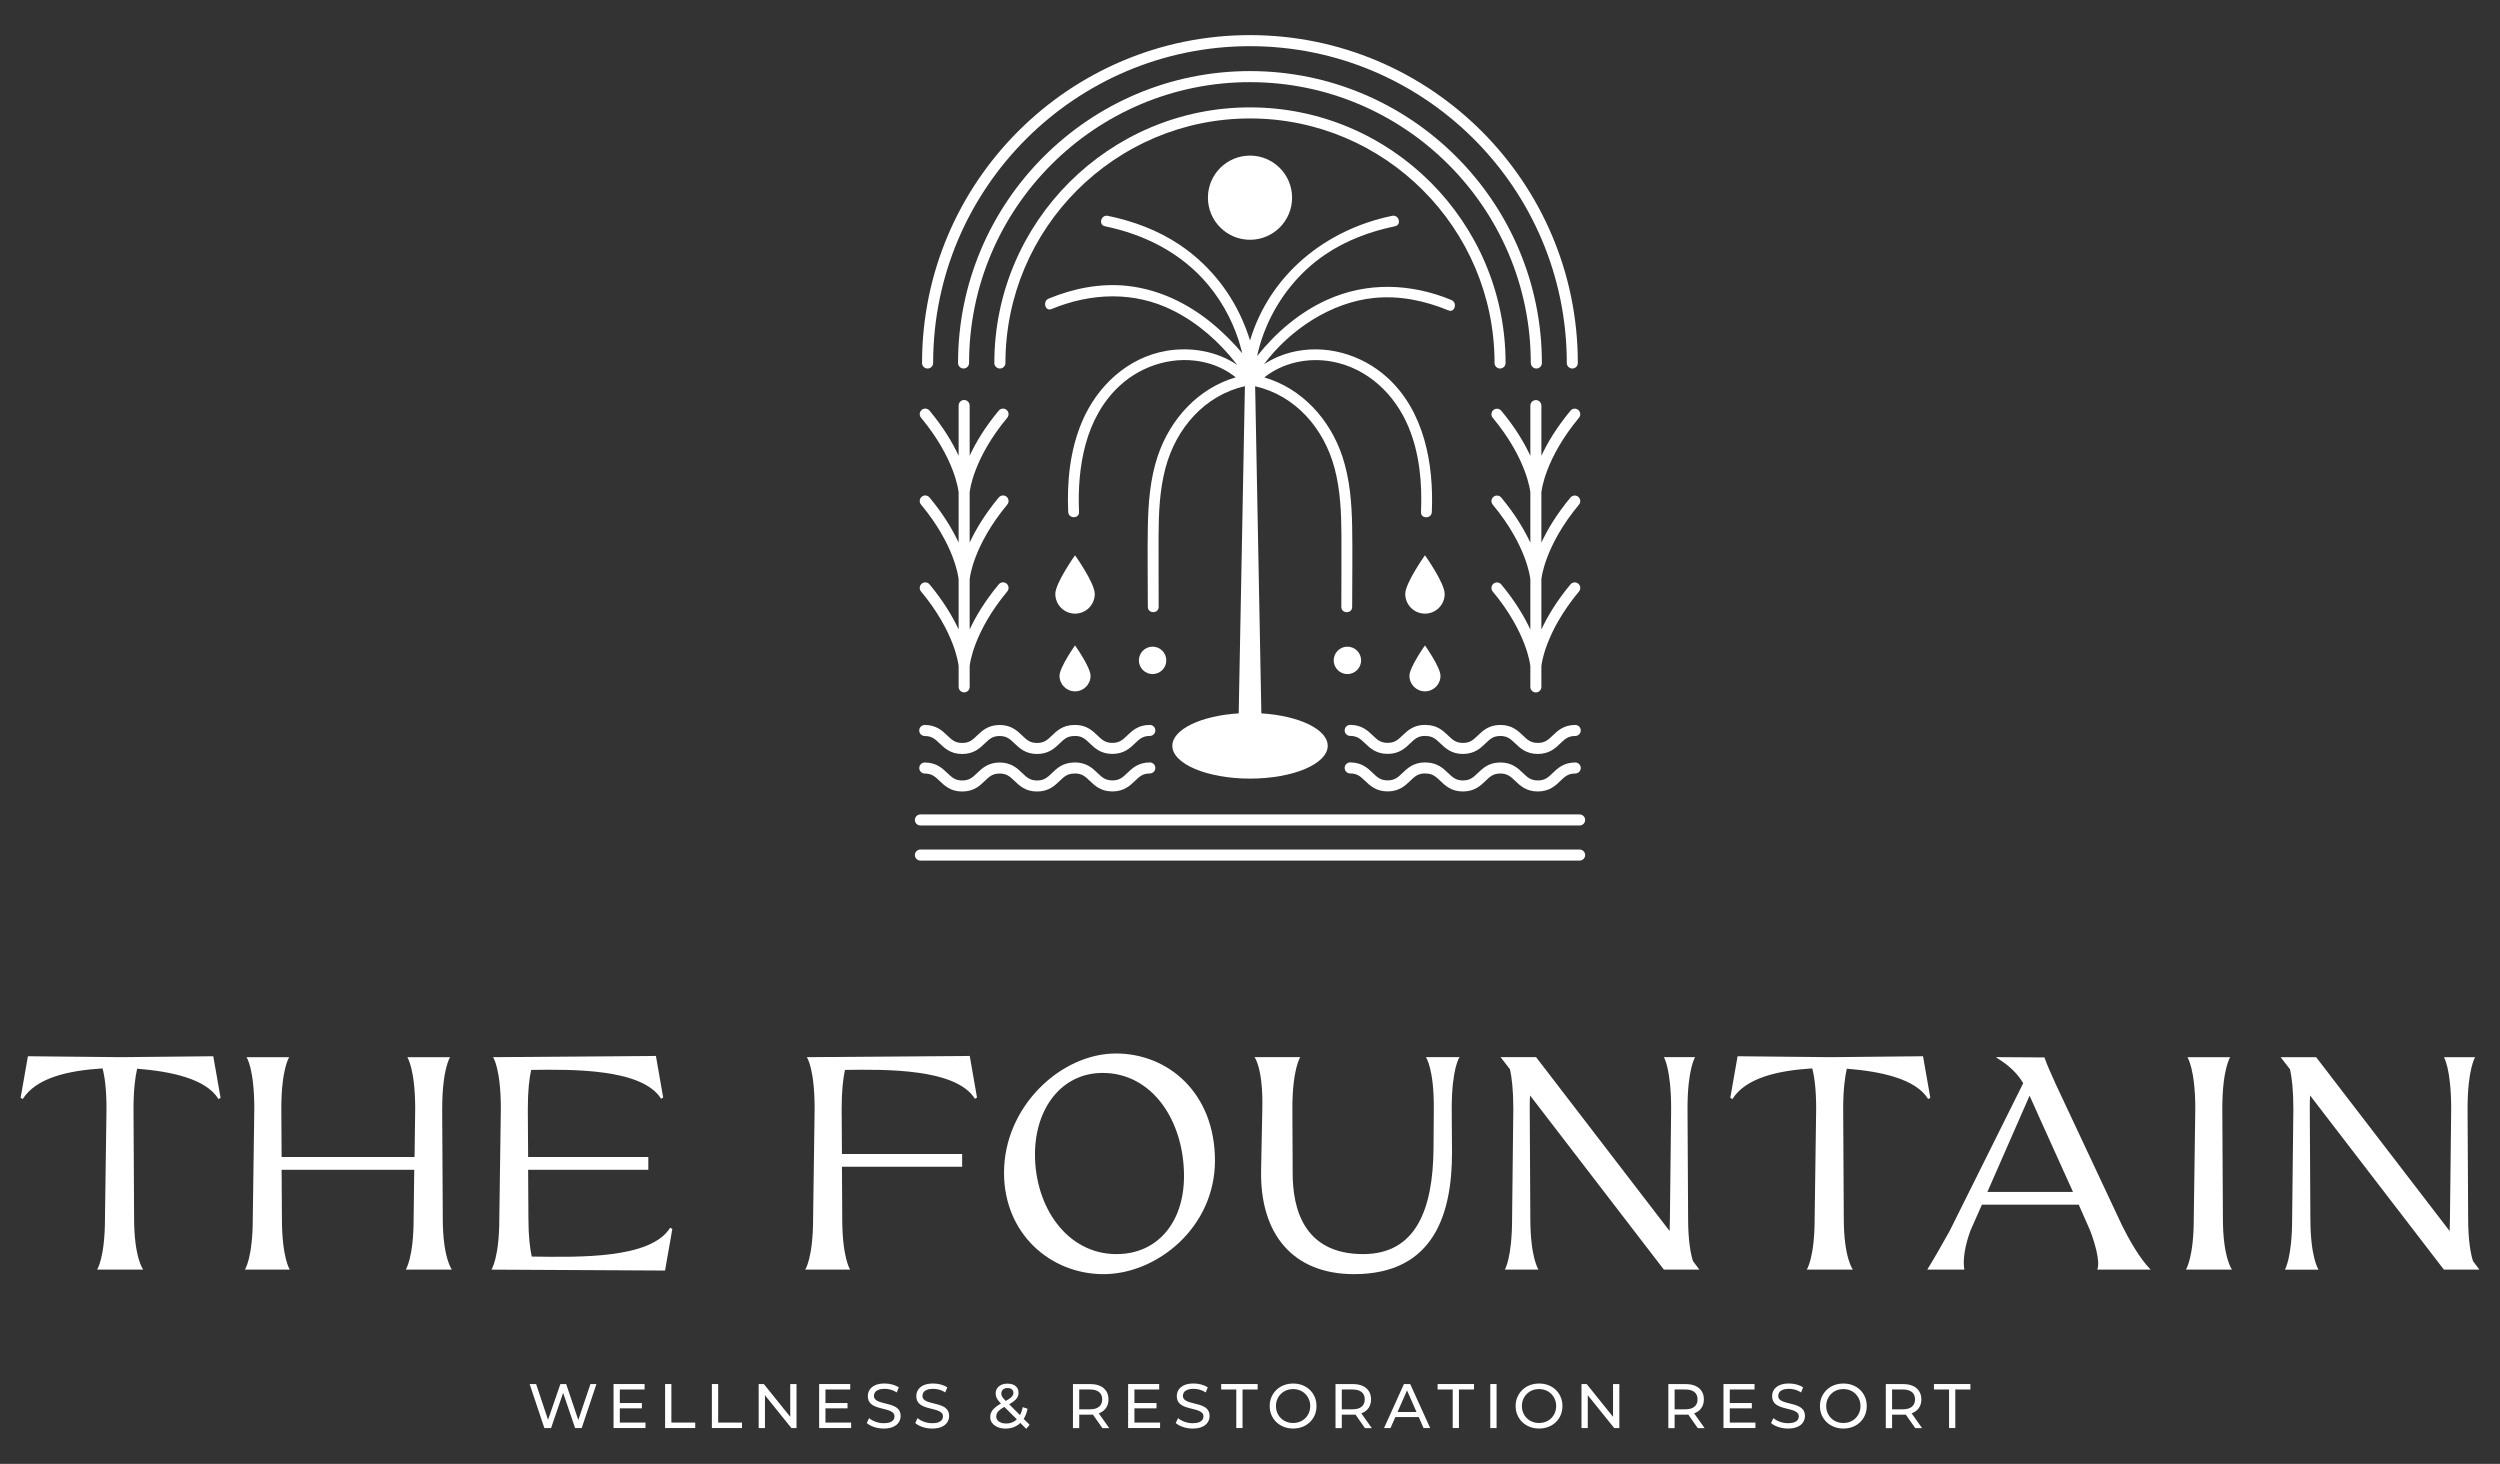 <svg xmlns="http://www.w3.org/2000/svg" id="Layer_1" data-name="Layer 1" viewBox="0 0 756.88 443.18"><rect x="0" y="0" width="756.88" height="443.18" fill="#333333" stroke="none"/><defs><style>      .cls-1 {        fill: #fff;        stroke-width: 0px;      }    </style></defs><path class="cls-1" d="m36.57,320.06l-28.12-.28-2.21,12.59.64.37c4.04-6.43,13.78-8.64,24.17-9.28.64,2.39,1.19,6.25,1.19,12.22l-.46,33.17c0,12.04-2.39,15.53-2.39,15.53h13.97s-2.76-3.49-2.76-15.53l-.18-33.17c0-5.88.55-9.74,1.1-12.13,10.29.83,20.86,3.03,24.62,9.19l.64-.37-2.21-12.59-28.02.28Z"></path><path class="cls-1" d="m133.88,335.68c0-12.13,2.39-15.62,2.39-15.62h-12.96s2.39,3.49,2.39,15.62l-.19,14.61h-40.25l-.09-14.61c0-12.13,2.39-15.62,2.39-15.62h-12.96c.09,0,2.39,3.49,2.39,15.62l-.46,33.17c0,12.04-2.39,15.53-2.39,15.53h13.6s-2.39-3.49-2.39-15.53l-.09-14.7h40.15l-.18,14.7c0,12.04-2.39,15.53-2.39,15.53h13.97s-2.76-3.49-2.76-15.53l-.18-33.17Z"></path><path class="cls-1" d="m202.89,371.7c-5.88,9.46-27.47,8.91-41.9,8.73-.55-2.48-1.01-6.16-1.01-11.58l-.09-14.7h36.39v-3.86h-36.39l-.09-14.61c0-5.61.46-9.28,1.01-11.76,12.22-.18,33.63-.46,39.33,8.73l.64-.37-2.2-12.59-49.34.37c.09,0,2.39,3.49,2.39,15.62l-.46,33.17c0,12.04-2.39,15.53-2.39,15.53l52.56.28,2.21-12.59-.64-.37Z"></path><path class="cls-1" d="m244.24,320.06c.09,0,2.39,3.49,2.39,15.62l-.46,33.17c0,12.04-2.39,15.53-2.39,15.53h13.6s-2.39-3.49-2.39-15.53l-.09-15.62h36.39v-3.86h-36.39l-.09-13.69c0-5.61.46-9.28,1.01-11.76,12.22-.18,33.63-.46,39.33,8.73l.64-.37-2.2-12.59-49.34.37Z"></path><path class="cls-1" d="m337.78,318.95c-16.45,0-33.81,15.9-33.81,36.11,0,18.47,14.06,30.69,30.14,30.69s33.72-14.06,33.72-34.37-13.97-32.44-30.05-32.44Zm.28,60.74c-15.07,0-24.72-14.33-24.72-30.14,0-14.15,8.18-24.72,20.49-24.72,14.98,0,24.63,14.43,24.63,31.24,0,14.06-8.09,23.61-20.4,23.61Z"></path><path class="cls-1" d="m381.8,354.33c-.37,19.2,9.56,31.42,28.12,31.42,24.53,0,29.68-18.74,29.68-36.85l-.09-13.23c0-12.13,2.3-15.62,2.39-15.62h-10.2s2.48,3.49,2.39,15.62l-.09,12.13c-.18,18.38-5.33,31.88-21.32,31.88-18.19,0-21.32-14.15-21.32-24.44l-.09-19.57c0-12.13,2.39-15.62,2.39-15.62h-13.88c.09,0,2.67,3.49,2.39,15.62l-.37,18.65Z"></path><path class="cls-1" d="m512.55,381.8c-.74-2.3-1.47-6.34-1.47-12.96l-.18-33.17c0-12.13,2.3-15.62,2.3-15.62h-9.46s2.2,3.49,2.2,15.62l-.37,33.17-.09,3.86-40.43-52.65h-10.75l2.85,3.68c.55,2.48,1.01,6.25,1.01,11.95l-.37,33.17c0,12.04-2.2,15.53-2.2,15.53h10.2s-2.48-3.49-2.48-15.53l-.18-33.17c0-1.47,0-2.85.09-4.04l40.52,52.74h10.75l-1.93-2.57Z"></path><path class="cls-1" d="m584.41,332.37l-2.21-12.59-28.02.28-28.12-.28-2.21,12.59.64.37c4.04-6.43,13.78-8.64,24.17-9.28.64,2.39,1.19,6.25,1.19,12.22l-.46,33.17c0,12.04-2.39,15.53-2.39,15.53h13.97s-2.76-3.49-2.76-15.53l-.18-33.17c0-5.88.55-9.74,1.1-12.13,10.29.83,20.86,3.03,24.63,9.19l.64-.37Z"></path><path class="cls-1" d="m622.18,327.77c-1.47-3.22-2.48-5.51-3.22-7.63l-14.52-.09v.18c3.86,2.3,6.43,4.87,8.09,7.72l-22.24,44.66c-1.75,3.12-4.41,7.9-6.8,11.76h11.21c-.74-4.59,1.29-10.2,1.84-11.76l3.49-7.9h29.31l3.4,7.72c1.29,3.31,3.22,9.46,2.21,11.95h16.17c-3.4-3.4-6.71-9.46-8.64-13.32l-20.31-43.28Zm-20.49,33.08l12.77-29.13,2.76,6.16,10.38,22.97h-25.91Z"></path><path class="cls-1" d="m672.81,335.68c0-12.13,2.39-15.62,2.39-15.62h-12.96s2.39,3.49,2.39,15.62l-.46,33.17c0,12.04-2.39,15.53-2.39,15.53h13.97s-2.76-3.49-2.76-15.53l-.18-33.17Z"></path><path class="cls-1" d="m739.89,384.38h10.75l-1.93-2.57c-.74-2.3-1.47-6.34-1.47-12.96l-.18-33.17c0-12.13,2.3-15.62,2.3-15.62h-9.46s2.2,3.49,2.2,15.62l-.37,33.17-.09,3.86-40.43-52.65h-10.75l2.85,3.68c.55,2.48,1.01,6.25,1.01,11.95l-.37,33.17c0,12.04-2.2,15.53-2.2,15.53h10.2s-2.48-3.49-2.48-15.53l-.18-33.17c0-1.47,0-2.85.09-4.04l40.52,52.74Z"></path><polygon class="cls-1" points="175.08 429.91 171.41 419.02 169.66 419.02 165.92 429.85 162.31 419.02 160.35 419.02 164.8 432.34 166.84 432.34 170.49 421.69 174.11 432.34 176.11 432.34 180.57 419.02 178.76 419.02 175.08 429.91"></polygon><polygon class="cls-1" points="187.65 426.38 194.33 426.38 194.33 424.77 187.65 424.77 187.65 420.67 195.15 420.67 195.15 419.02 185.75 419.02 185.75 432.34 195.42 432.34 195.42 430.69 187.65 430.69 187.65 426.38"></polygon><polygon class="cls-1" points="203.26 419.02 201.36 419.02 201.36 432.34 210.48 432.34 210.48 430.69 203.26 430.69 203.26 419.02"></polygon><polygon class="cls-1" points="217.43 419.02 215.52 419.02 215.52 432.34 224.64 432.34 224.64 430.69 217.43 430.69 217.43 419.02"></polygon><polygon class="cls-1" points="239.25 428.95 231.25 419.02 229.69 419.02 229.69 432.34 231.59 432.34 231.59 422.41 239.59 432.34 241.15 432.34 241.15 419.02 239.25 419.02 239.25 428.95"></polygon><polygon class="cls-1" points="249.91 426.38 256.59 426.38 256.59 424.77 249.91 424.77 249.91 420.67 257.41 420.67 257.41 419.02 248 419.02 248 432.34 257.68 432.34 257.68 430.69 249.91 430.69 249.91 426.38"></polygon><path class="cls-1" d="m271.07,425.93c-.48-.27-1-.48-1.58-.65-.58-.16-1.15-.31-1.72-.45-.57-.13-1.1-.28-1.57-.45-.48-.17-.86-.39-1.16-.67-.3-.28-.45-.65-.45-1.12,0-.39.11-.75.33-1.07s.58-.57,1.06-.76c.48-.19,1.1-.29,1.85-.29.6,0,1.21.09,1.85.26s1.24.45,1.81.83l.63-1.52c-.56-.38-1.22-.67-1.98-.88-.76-.2-1.53-.3-2.3-.3-1.17,0-2.13.17-2.88.52-.76.35-1.31.81-1.68,1.39-.36.58-.54,1.21-.54,1.89s.15,1.29.44,1.74c.29.45.68.81,1.15,1.08.48.27,1,.49,1.58.66.58.17,1.15.32,1.72.45.57.13,1.09.28,1.57.45.48.17.86.4,1.16.68.3.28.45.65.45,1.1,0,.39-.11.75-.34,1.06-.23.31-.58.56-1.07.73-.48.18-1.11.27-1.88.27-.85,0-1.67-.15-2.46-.44-.79-.29-1.43-.66-1.94-1.1l-.7,1.48c.53.5,1.26.9,2.19,1.21.93.31,1.9.47,2.91.47,1.17,0,2.14-.17,2.9-.52.77-.35,1.34-.81,1.7-1.39.37-.58.55-1.2.55-1.88s-.15-1.27-.44-1.71c-.29-.44-.68-.8-1.15-1.07Z"></path><path class="cls-1" d="m285.75,425.93c-.48-.27-1-.48-1.58-.65-.58-.16-1.15-.31-1.72-.45-.57-.13-1.1-.28-1.57-.45-.48-.17-.86-.39-1.16-.67-.3-.28-.45-.65-.45-1.12,0-.39.11-.75.33-1.07s.58-.57,1.06-.76c.48-.19,1.1-.29,1.85-.29.6,0,1.21.09,1.85.26s1.24.45,1.81.83l.63-1.52c-.56-.38-1.22-.67-1.98-.88-.76-.2-1.53-.3-2.3-.3-1.17,0-2.13.17-2.88.52-.76.35-1.31.81-1.68,1.39-.36.58-.54,1.21-.54,1.89s.15,1.29.44,1.74c.29.45.68.81,1.15,1.08.48.27,1,.49,1.58.66.58.17,1.15.32,1.72.45.57.13,1.09.28,1.57.45.48.17.86.4,1.16.68.3.28.45.65.45,1.1,0,.39-.11.75-.34,1.06-.23.31-.58.56-1.07.73-.48.18-1.11.27-1.88.27-.85,0-1.67-.15-2.46-.44-.79-.29-1.43-.66-1.94-1.1l-.7,1.48c.53.5,1.26.9,2.19,1.21.93.31,1.9.47,2.91.47,1.17,0,2.14-.17,2.9-.52.77-.35,1.34-.81,1.7-1.39.37-.58.55-1.2.55-1.88s-.15-1.27-.44-1.71c-.29-.44-.68-.8-1.15-1.07Z"></path><path class="cls-1" d="m311.1,426.5l-1.47-.48c-.18.93-.47,1.73-.83,2.4l-3.28-3.27c.5-.28.93-.55,1.28-.81.55-.41.94-.83,1.19-1.26.25-.43.37-.9.37-1.41,0-.58-.14-1.08-.41-1.49-.27-.41-.66-.73-1.15-.95-.49-.22-1.08-.33-1.75-.33-.72,0-1.36.12-1.9.37-.54.25-.96.6-1.26,1.05-.3.45-.45.97-.45,1.57,0,.34.06.68.17,1.01.11.33.3.67.55,1.02.22.3.52.64.87,1.01-.61.35-1.14.7-1.56,1.03-.58.46-1.01.94-1.28,1.44-.27.5-.4,1.04-.4,1.64,0,.69.2,1.29.61,1.81.41.52.96.93,1.66,1.22.7.29,1.5.44,2.4.44,1.13,0,2.15-.23,3.05-.7.51-.27.98-.61,1.4-1.01l1.78,1.78,1.03-1.22-1.8-1.79c.54-.85.94-1.86,1.17-3.04Zm-7.45-5.82c.34-.3.8-.45,1.4-.45s1.01.14,1.31.41c.3.27.46.63.46,1.06,0,.32-.09.61-.28.89-.18.27-.5.56-.93.87-.29.2-.67.43-1.11.68-.32-.33-.59-.62-.77-.84-.22-.27-.37-.52-.46-.74s-.12-.45-.12-.69c0-.48.17-.87.5-1.17Zm3.25,9.74c-.69.37-1.45.55-2.3.55-.6,0-1.12-.09-1.57-.27-.45-.18-.8-.43-1.05-.75-.25-.32-.37-.69-.37-1.11,0-.39.09-.75.28-1.09.18-.33.49-.66.92-1,.33-.25.75-.52,1.26-.81l3.79,3.77c-.29.28-.61.52-.96.7Z"></path><path class="cls-1" d="m333.03,427.74c.82-.37,1.46-.9,1.9-1.59.45-.69.67-1.52.67-2.48s-.22-1.8-.67-2.49c-.44-.7-1.08-1.23-1.9-1.6-.83-.37-1.82-.55-2.99-.55h-5.2v13.33h1.9v-4.06h3.29c.29,0,.58-.01.85-.03l2.87,4.09h2.07l-3.17-4.47c.12-.04.25-.08.37-.14Zm-3.05-1.07h-3.24v-6h3.24c1.22,0,2.14.26,2.77.78s.94,1.26.94,2.21-.31,1.69-.94,2.22-1.55.79-2.77.79Z"></path><polygon class="cls-1" points="343.45 426.38 350.13 426.38 350.13 424.77 343.45 424.77 343.45 420.67 350.95 420.67 350.95 419.02 341.54 419.02 341.54 432.34 351.22 432.34 351.22 430.69 343.45 430.69 343.45 426.38"></polygon><path class="cls-1" d="m364.61,425.93c-.48-.27-1-.48-1.58-.65-.58-.16-1.15-.31-1.72-.45-.57-.13-1.1-.28-1.57-.45-.48-.17-.86-.39-1.16-.67-.3-.28-.45-.65-.45-1.12,0-.39.11-.75.33-1.07.22-.32.58-.57,1.06-.76.48-.19,1.1-.29,1.85-.29.6,0,1.21.09,1.85.26s1.24.45,1.81.83l.63-1.52c-.56-.38-1.22-.67-1.98-.88-.76-.2-1.53-.3-2.3-.3-1.17,0-2.13.17-2.88.52-.76.35-1.31.81-1.68,1.39-.36.58-.54,1.21-.54,1.89s.15,1.29.44,1.74c.29.45.68.81,1.15,1.08.48.27,1,.49,1.58.66.58.17,1.15.32,1.72.45s1.09.28,1.57.45c.48.17.86.4,1.16.68.3.28.45.65.45,1.1,0,.39-.11.75-.34,1.06-.23.31-.58.56-1.07.73-.48.18-1.11.27-1.88.27-.85,0-1.67-.15-2.46-.44-.79-.29-1.43-.66-1.94-1.1l-.7,1.48c.53.5,1.26.9,2.19,1.21.93.31,1.9.47,2.91.47,1.17,0,2.14-.17,2.9-.52.77-.35,1.34-.81,1.7-1.39.37-.58.55-1.2.55-1.88s-.15-1.27-.44-1.71c-.29-.44-.68-.8-1.15-1.07Z"></path><polygon class="cls-1" points="369.72 420.67 374.29 420.67 374.29 432.34 376.18 432.34 376.18 420.67 380.75 420.67 380.75 419.02 369.72 419.02 369.72 420.67"></polygon><path class="cls-1" d="m396.57,420.8c-.63-.62-1.38-1.09-2.25-1.43-.86-.34-1.8-.5-2.82-.5s-1.97.17-2.84.51-1.61.82-2.25,1.44c-.63.62-1.13,1.34-1.48,2.16-.36.83-.53,1.73-.53,2.7s.18,1.88.53,2.7c.35.83.85,1.55,1.48,2.16.64.62,1.39,1.09,2.26,1.44.87.34,1.81.51,2.83.51s1.96-.17,2.82-.5c.86-.34,1.61-.81,2.25-1.43.63-.62,1.13-1.34,1.48-2.16.35-.82.52-1.73.52-2.72s-.17-1.88-.52-2.71c-.35-.83-.84-1.55-1.48-2.17Zm-.29,6.92c-.26.62-.62,1.16-1.09,1.63-.46.46-1.01.82-1.64,1.08-.63.25-1.32.38-2.07.38s-1.42-.13-2.05-.38c-.63-.25-1.18-.61-1.65-1.08-.47-.46-.83-1.01-1.09-1.63-.26-.62-.39-1.3-.39-2.04s.13-1.41.39-2.03c.26-.62.62-1.16,1.09-1.63.47-.47,1.02-.83,1.65-1.09.63-.25,1.31-.38,2.05-.38s1.44.13,2.07.38c.63.25,1.17.62,1.64,1.09.46.47.83,1.01,1.09,1.63.26.62.39,1.29.39,2.03s-.13,1.42-.39,2.04Z"></path><path class="cls-1" d="m412.52,427.74c.82-.37,1.46-.9,1.9-1.59.44-.69.67-1.52.67-2.48s-.22-1.8-.67-2.49c-.44-.7-1.08-1.23-1.9-1.6-.83-.37-1.82-.55-2.99-.55h-5.2v13.33h1.9v-4.06h3.29c.29,0,.58-.01.85-.03l2.87,4.09h2.07l-3.17-4.47c.12-.04.25-.08.37-.14Zm-3.05-1.07h-3.24v-6h3.24c1.22,0,2.14.26,2.77.78.63.52.94,1.26.94,2.21s-.31,1.69-.94,2.22c-.63.53-1.55.79-2.77.79Z"></path><path class="cls-1" d="m425.05,419.02l-6.03,13.33h1.96l1.46-3.33h7.09l1.46,3.33h2l-6.05-13.33h-1.88Zm-1.94,8.47l2.87-6.54,2.87,6.54h-5.75Z"></path><polygon class="cls-1" points="435.24 420.67 439.81 420.67 439.81 432.34 441.69 432.34 441.69 420.67 446.26 420.67 446.26 419.02 435.24 419.02 435.24 420.67"></polygon><rect class="cls-1" x="451.19" y="419.02" width="1.9" height="13.33"></rect><path class="cls-1" d="m471.03,420.8c-.63-.62-1.38-1.09-2.25-1.43-.86-.34-1.8-.5-2.82-.5s-1.97.17-2.84.51-1.61.82-2.25,1.44c-.63.62-1.13,1.34-1.48,2.16-.36.83-.53,1.73-.53,2.7s.18,1.88.53,2.7c.35.83.85,1.55,1.48,2.16s1.39,1.09,2.26,1.44c.87.34,1.81.51,2.83.51s1.96-.17,2.82-.5c.86-.34,1.61-.81,2.25-1.43.63-.62,1.13-1.34,1.48-2.16.35-.82.52-1.73.52-2.72s-.17-1.88-.52-2.71c-.35-.83-.84-1.55-1.48-2.17Zm-.29,6.92c-.26.62-.62,1.16-1.09,1.63s-1.01.82-1.64,1.08c-.63.25-1.32.38-2.07.38s-1.42-.13-2.05-.38c-.63-.25-1.18-.61-1.65-1.08-.47-.46-.84-1.01-1.09-1.63-.26-.62-.39-1.3-.39-2.04s.13-1.41.39-2.03c.26-.62.62-1.16,1.09-1.63.47-.47,1.02-.83,1.65-1.09.63-.25,1.31-.38,2.05-.38s1.44.13,2.07.38c.63.25,1.17.62,1.64,1.09s.83,1.01,1.09,1.63c.26.62.39,1.29.39,2.03s-.13,1.42-.39,2.04Z"></path><polygon class="cls-1" points="488.35 428.95 480.36 419.02 478.8 419.02 478.8 432.34 480.7 432.34 480.7 422.41 488.7 432.34 490.26 432.34 490.26 419.02 488.35 419.02 488.35 428.95"></polygon><path class="cls-1" d="m513.28,427.74c.82-.37,1.46-.9,1.9-1.59.44-.69.67-1.52.67-2.48s-.22-1.8-.67-2.49c-.44-.7-1.08-1.23-1.9-1.6-.83-.37-1.82-.55-2.99-.55h-5.2v13.33h1.9v-4.06h3.29c.29,0,.58-.01.85-.03l2.87,4.09h2.07l-3.17-4.47c.12-.04.25-.08.37-.14Zm-3.05-1.07h-3.24v-6h3.24c1.22,0,2.14.26,2.77.78.63.52.94,1.26.94,2.21s-.31,1.69-.94,2.22c-.63.53-1.55.79-2.77.79Z"></path><polygon class="cls-1" points="523.69 426.38 530.37 426.38 530.37 424.77 523.69 424.77 523.69 420.67 531.19 420.67 531.19 419.02 521.79 419.02 521.79 432.34 531.46 432.34 531.46 430.69 523.69 430.69 523.69 426.38"></polygon><path class="cls-1" d="m544.85,425.93c-.48-.27-1-.48-1.58-.65-.58-.16-1.15-.31-1.72-.45-.57-.13-1.1-.28-1.57-.45-.48-.17-.86-.39-1.16-.67-.3-.28-.45-.65-.45-1.12,0-.39.11-.75.33-1.07s.58-.57,1.06-.76,1.1-.29,1.85-.29c.6,0,1.21.09,1.85.26s1.24.45,1.81.83l.63-1.52c-.56-.38-1.22-.67-1.98-.88-.76-.2-1.53-.3-2.3-.3-1.17,0-2.13.17-2.88.52-.76.35-1.31.81-1.68,1.39s-.54,1.21-.54,1.89.15,1.29.44,1.74c.29.45.68.81,1.15,1.08.48.27,1,.49,1.58.66.58.17,1.15.32,1.72.45.57.13,1.09.28,1.57.45.48.17.86.4,1.16.68.3.28.45.65.45,1.1,0,.39-.11.75-.34,1.06-.23.31-.58.56-1.07.73-.48.18-1.11.27-1.88.27-.85,0-1.67-.15-2.46-.44-.79-.29-1.43-.66-1.94-1.1l-.7,1.48c.53.5,1.26.9,2.19,1.21.93.31,1.9.47,2.91.47,1.17,0,2.14-.17,2.9-.52.77-.35,1.34-.81,1.7-1.39.37-.58.55-1.2.55-1.88s-.15-1.27-.44-1.71c-.29-.44-.68-.8-1.15-1.07Z"></path><path class="cls-1" d="m563.16,420.8c-.63-.62-1.38-1.09-2.25-1.43-.86-.34-1.8-.5-2.82-.5s-1.97.17-2.84.51-1.61.82-2.25,1.44c-.63.62-1.13,1.34-1.48,2.16-.36.83-.53,1.73-.53,2.7s.18,1.88.53,2.7c.35.83.85,1.55,1.48,2.16s1.39,1.09,2.26,1.44c.87.34,1.81.51,2.83.51s1.96-.17,2.82-.5c.86-.34,1.61-.81,2.25-1.43.63-.62,1.13-1.34,1.48-2.16.35-.82.52-1.73.52-2.72s-.17-1.88-.52-2.71c-.35-.83-.84-1.55-1.48-2.17Zm-.29,6.92c-.26.62-.62,1.16-1.09,1.63s-1.01.82-1.64,1.08c-.63.25-1.32.38-2.07.38s-1.42-.13-2.05-.38c-.63-.25-1.18-.61-1.65-1.08-.47-.46-.84-1.01-1.09-1.63-.26-.62-.39-1.3-.39-2.04s.13-1.41.39-2.03c.26-.62.62-1.16,1.09-1.63.47-.47,1.02-.83,1.65-1.09.63-.25,1.31-.38,2.05-.38s1.44.13,2.07.38c.63.25,1.17.62,1.64,1.09s.83,1.01,1.09,1.63c.26.62.39,1.29.39,2.03s-.13,1.42-.39,2.04Z"></path><path class="cls-1" d="m579.12,427.74c.82-.37,1.46-.9,1.9-1.59.45-.69.67-1.52.67-2.48s-.22-1.8-.67-2.49c-.44-.7-1.08-1.23-1.9-1.6-.83-.37-1.82-.55-2.99-.55h-5.2v13.33h1.9v-4.06h3.29c.29,0,.58-.01.85-.03l2.87,4.09h2.07l-3.17-4.47c.12-.04.25-.08.37-.14Zm-3.05-1.07h-3.24v-6h3.24c1.22,0,2.14.26,2.77.78s.94,1.26.94,2.21-.31,1.69-.94,2.22-1.55.79-2.77.79Z"></path><polygon class="cls-1" points="585.51 420.67 590.08 420.67 590.08 432.34 591.97 432.34 591.97 420.67 596.54 420.67 596.54 419.02 585.51 419.02 585.51 420.67"></polygon><path class="cls-1" d="m379.99,116.94c12.22,2.79,20.84,12.75,24.05,24.79,1.75,6.57,2.04,13.4,2.08,20.16.04,7.29-.03,14.58-.03,21.87,0,2.11,3.28,2.11,3.28,0,0-8.08.14-16.18,0-24.26-.13-7.18-.69-14.49-2.98-21.35-3.76-11.26-12.27-20.58-23.62-23.89,5.66-4.51,13.33-6.11,20.5-4.79,10.81,2,19.12,9.96,23.23,19.96,3.32,8.08,4.09,16.94,3.71,25.6-.09,2.11,3.19,2.1,3.28,0,.63-14.55-2.28-30.67-13.62-40.85-7.83-7.03-18.88-10.13-29.15-7.47-2.85.74-5.57,1.94-8.02,3.54,7.85-10.52,20.32-18.71,33.22-20.04,7.78-.8,15.43.81,22.6,3.76,1.95.8,2.8-2.37.87-3.16-12.25-5.05-25.54-5.52-37.7,0-8.27,3.76-15.45,9.89-21.07,16.97.07-.33.13-.66.2-.99.65-2.73,1.54-5.41,2.64-7.99,3.72-8.7,9.83-16.36,17.68-21.69,6.41-4.35,13.66-7.05,21.22-8.61,2.06-.43,1.19-3.59-.87-3.16-20.23,4.17-37.03,17.81-43.04,37.74-.69-2.28-1.55-4.51-2.53-6.68-4.05-9.01-10.58-16.8-18.79-22.3-6.55-4.39-14.03-7.17-21.73-8.76-2.06-.42-2.94,2.73-.87,3.16,12.12,2.5,23.29,8.17,31.28,17.78,4.72,5.66,8.17,12.46,10.02,19.59.09.36.17.71.25,1.07-1.96-2.38-4.16-4.59-6.29-6.58-7.89-7.36-17.69-12.64-28.51-13.81-8.14-.88-16.27.75-23.79,3.85-1.92.79-1.08,3.97.87,3.16,11.97-4.94,24.98-5.45,36.72.41,7.56,3.78,14.12,9.55,19.27,16.23.07.09.14.18.21.27-6.15-4.16-14.02-5.51-21.39-4.26-11.74,2-20.97,10.64-25.55,21.38-3.68,8.62-4.62,18.12-4.22,27.41.09,2.1,3.37,2.11,3.28,0-.59-13.57,1.86-28.55,12.29-38.2,6.98-6.46,17.04-9.36,26.32-6.96,3.26.84,6.25,2.33,8.83,4.4-11.35,3.31-19.87,12.62-23.63,23.89-2.29,6.85-2.85,14.16-2.98,21.35-.14,8.08,0,16.17,0,24.26,0,2.11,3.28,2.11,3.28,0,0-7.13-.06-14.26-.03-21.4.03-6.92.3-13.92,2.09-20.64,3.21-12.05,11.84-22,24.05-24.79,0,0,0,0,0,0-.42,22.03-1.6,83.94-1.88,99.06-11.36.7-20.09,4.83-20.09,9.82,0,5.48,10.53,9.93,23.52,9.93s23.52-4.45,23.52-9.93c0-4.99-8.73-9.12-20.09-9.82l-1.88-99.06h0Z"></path><path class="cls-1" d="m365.7,59.85c0,7.04,5.7,12.74,12.74,12.74s12.74-5.7,12.74-12.74-5.7-12.74-12.74-12.74-12.74,5.7-12.74,12.74Z"></path><path class="cls-1" d="m302.73,111.57c.92,0,1.67-.75,1.67-1.67,0-40.83,33.22-74.04,74.04-74.04s74.04,33.22,74.04,74.04c0,.92.75,1.67,1.67,1.67s1.67-.75,1.67-1.67c0-42.67-34.72-77.39-77.39-77.39s-77.39,34.72-77.39,77.39c0,.92.75,1.67,1.67,1.67Z"></path><path class="cls-1" d="m463.47,109.9c0,.92.75,1.67,1.67,1.67s1.67-.75,1.67-1.67c0-48.73-39.65-88.38-88.38-88.38s-88.38,39.65-88.38,88.38c0,.92.75,1.67,1.67,1.67s1.67-.75,1.67-1.67c0-46.88,38.14-85.03,85.03-85.03s85.03,38.14,85.03,85.03Z"></path><path class="cls-1" d="m280.84,111.57c.92,0,1.67-.75,1.67-1.67,0-52.89,43.03-95.92,95.92-95.92s95.92,43.03,95.92,95.92c0,.92.75,1.67,1.67,1.67s1.67-.75,1.67-1.67c0-54.74-44.53-99.27-99.27-99.27s-99.27,44.53-99.27,99.27c0,.92.75,1.67,1.67,1.67Z"></path><path class="cls-1" d="m325.47,168.11s-5.97,8.41-5.97,11.7,2.67,5.97,5.97,5.97,5.97-2.67,5.97-5.97-5.97-11.7-5.97-11.7Z"></path><path class="cls-1" d="m320.77,204.61c0,2.6,2.1,4.7,4.7,4.7s4.7-2.1,4.7-4.7-4.7-9.21-4.7-9.21c0,0-4.7,6.62-4.7,9.21Z"></path><path class="cls-1" d="m431.41,168.11s-5.97,8.41-5.97,11.7,2.67,5.97,5.97,5.97,5.97-2.67,5.97-5.97-5.97-11.7-5.97-11.7Z"></path><path class="cls-1" d="m426.71,204.61c0,2.6,2.1,4.7,4.7,4.7s4.7-2.1,4.7-4.7-4.7-9.21-4.7-9.21c0,0-4.7,6.62-4.7,9.21Z"></path><path class="cls-1" d="m281.42,176.92c-.59-.71-1.65-.81-2.36-.22-.71.59-.81,1.65-.22,2.36,10.32,12.4,11.33,22.2,11.34,22.29,0,.09.03.18.05.27v6.33c0,.92.75,1.67,1.67,1.67s1.67-.75,1.67-1.67v-6.34c.02-.08.04-.17.05-.26,0-.1,1.02-9.89,11.34-22.3.59-.71.49-1.77-.22-2.36-.71-.59-1.77-.49-2.36.22-4.26,5.12-7.02,9.8-8.81,13.66v-15.26c.02-.08.04-.17.05-.26,0-.1,1.02-9.89,11.34-22.3.59-.71.49-1.77-.22-2.36-.71-.59-1.77-.49-2.36.22-4.26,5.12-7.02,9.8-8.81,13.66v-15.26c.02-.08.04-.17.05-.26,0-.1,1.02-9.89,11.34-22.3.59-.71.49-1.77-.22-2.36-.71-.59-1.77-.49-2.36.22-4.26,5.12-7.02,9.8-8.81,13.66v-15.2c0-.92-.75-1.67-1.67-1.67s-1.67.75-1.67,1.67v15.2c-1.8-3.86-4.56-8.55-8.81-13.66-.59-.71-1.65-.81-2.36-.22-.71.59-.81,1.65-.22,2.36,10.32,12.4,11.33,22.2,11.34,22.29,0,.09.03.18.05.27v15.26c-1.8-3.86-4.56-8.55-8.81-13.66-.59-.71-1.65-.81-2.36-.22-.71.59-.81,1.65-.22,2.36,10.32,12.4,11.33,22.2,11.34,22.29,0,.09.03.18.05.27v15.26c-1.8-3.86-4.56-8.55-8.81-13.66Z"></path><path class="cls-1" d="m475.47,124.34c-4.26,5.12-7.02,9.8-8.81,13.66v-15.2c0-.92-.75-1.67-1.67-1.67s-1.67.75-1.67,1.67v15.2c-1.8-3.86-4.56-8.55-8.81-13.66-.59-.71-1.65-.81-2.36-.22-.71.59-.81,1.65-.22,2.36,10.32,12.4,11.33,22.2,11.34,22.29,0,.09.03.18.05.27v15.26c-1.8-3.86-4.56-8.55-8.81-13.66-.59-.71-1.65-.81-2.36-.22-.71.59-.81,1.65-.22,2.36,10.32,12.4,11.33,22.2,11.34,22.29,0,.09.03.18.05.27v15.26c-1.8-3.86-4.56-8.55-8.81-13.66-.59-.71-1.65-.81-2.36-.22-.71.59-.81,1.65-.22,2.36,10.32,12.4,11.33,22.2,11.34,22.29,0,.09.03.18.05.27v6.33c0,.92.75,1.67,1.67,1.67s1.67-.75,1.67-1.67v-6.34c.02-.08.04-.17.05-.26,0-.1,1.02-9.89,11.34-22.3.59-.71.49-1.77-.22-2.36-.71-.59-1.77-.49-2.36.22-4.26,5.12-7.02,9.8-8.81,13.66v-15.26c.02-.08.04-.17.05-.26,0-.1,1.02-9.89,11.34-22.3.59-.71.49-1.77-.22-2.36-.71-.59-1.77-.49-2.36.22-4.26,5.12-7.02,9.8-8.81,13.66v-15.26c.02-.08.04-.17.05-.26,0-.1,1.02-9.89,11.34-22.3.59-.71.49-1.77-.22-2.36-.71-.59-1.77-.49-2.36.22Z"></path><path class="cls-1" d="m279.97,222.83c2.16,0,3.15.95,4.51,2.25,1.48,1.42,3.32,3.19,6.83,3.19s5.35-1.77,6.83-3.19c1.36-1.31,2.35-2.25,4.51-2.25s3.14.95,4.5,2.25c1.48,1.42,3.32,3.19,6.82,3.19s5.35-1.77,6.83-3.19c1.36-1.31,2.35-2.25,4.51-2.25.09,0,.18,0,.27-.02,2.06.04,3.03.97,4.36,2.25,1.48,1.42,3.32,3.19,6.83,3.19s5.35-1.77,6.83-3.19c1.36-1.31,2.35-2.25,4.51-2.25.92,0,1.67-.75,1.67-1.67s-.75-1.67-1.67-1.67c-3.51,0-5.35,1.77-6.83,3.19-1.36,1.31-2.35,2.25-4.51,2.25s-3.15-.95-4.51-2.25c-1.48-1.42-3.32-3.19-6.83-3.19-.1,0-.19,0-.29.02-3.4.05-5.21,1.79-6.66,3.19-1.36,1.31-2.35,2.25-4.51,2.25s-3.14-.94-4.5-2.25c-1.48-1.42-3.32-3.19-6.82-3.19s-5.35,1.77-6.83,3.19c-1.36,1.31-2.35,2.25-4.51,2.25s-3.15-.95-4.51-2.25c-1.48-1.42-3.32-3.19-6.83-3.19-.92,0-1.67.75-1.67,1.67s.75,1.67,1.67,1.67Z"></path><path class="cls-1" d="m476.92,219.48c-3.51,0-5.35,1.77-6.83,3.19-1.36,1.31-2.35,2.25-4.51,2.25s-3.15-.95-4.51-2.25c-1.48-1.42-3.32-3.19-6.83-3.19s-5.34,1.77-6.82,3.19c-1.36,1.31-2.35,2.25-4.5,2.25s-3.14-.95-4.51-2.25c-1.46-1.4-3.26-3.13-6.67-3.19-.1-.02-.19-.02-.29-.02-3.51,0-5.35,1.77-6.83,3.19-1.36,1.31-2.35,2.25-4.51,2.25s-3.15-.95-4.51-2.25c-1.48-1.42-3.32-3.19-6.83-3.19-.92,0-1.67.75-1.67,1.67s.75,1.67,1.67,1.67c2.16,0,3.15.95,4.51,2.25,1.48,1.42,3.32,3.19,6.83,3.19s5.35-1.77,6.83-3.19c1.33-1.28,2.3-2.21,4.36-2.25.09.02.18.02.27.02,2.16,0,3.14.95,4.51,2.25,1.48,1.42,3.32,3.19,6.83,3.19s5.34-1.77,6.82-3.19c1.36-1.31,2.35-2.25,4.5-2.25s3.15.95,4.51,2.25c1.48,1.42,3.32,3.19,6.83,3.19s5.35-1.77,6.83-3.19c1.36-1.31,2.35-2.25,4.51-2.25.92,0,1.67-.75,1.67-1.67s-.75-1.67-1.67-1.67Z"></path><path class="cls-1" d="m279.97,234.19c2.16,0,3.15.95,4.51,2.25,1.48,1.42,3.32,3.19,6.83,3.19s5.35-1.77,6.83-3.19c1.36-1.31,2.35-2.25,4.51-2.25s3.14.95,4.5,2.25c1.48,1.42,3.32,3.19,6.82,3.19s5.35-1.77,6.83-3.19c1.36-1.31,2.35-2.25,4.51-2.25.09,0,.18,0,.27-.02,2.06.04,3.03.97,4.37,2.25,1.48,1.42,3.32,3.19,6.83,3.19s5.35-1.77,6.83-3.19c1.36-1.31,2.35-2.25,4.51-2.25.92,0,1.67-.75,1.67-1.67s-.75-1.67-1.67-1.67c-3.51,0-5.35,1.77-6.83,3.19-1.36,1.31-2.35,2.25-4.51,2.25s-3.15-.95-4.51-2.25c-1.48-1.42-3.32-3.19-6.83-3.19-.1,0-.19,0-.29.02-3.4.05-5.21,1.79-6.66,3.19-1.36,1.31-2.35,2.25-4.51,2.25s-3.14-.94-4.5-2.25c-1.48-1.42-3.32-3.19-6.82-3.19s-5.35,1.77-6.83,3.19c-1.36,1.31-2.35,2.25-4.51,2.25s-3.15-.95-4.51-2.25c-1.48-1.42-3.32-3.19-6.83-3.19-.92,0-1.67.75-1.67,1.67s.75,1.67,1.67,1.67Z"></path><path class="cls-1" d="m476.92,230.84c-3.51,0-5.35,1.77-6.83,3.19-1.36,1.31-2.35,2.25-4.51,2.25s-3.15-.95-4.51-2.25c-1.48-1.42-3.32-3.19-6.83-3.19s-5.34,1.77-6.82,3.19c-1.36,1.31-2.35,2.25-4.5,2.25s-3.14-.95-4.51-2.25c-1.46-1.4-3.26-3.13-6.67-3.19-.1-.02-.19-.02-.29-.02-3.51,0-5.35,1.77-6.83,3.19-1.36,1.31-2.35,2.25-4.51,2.25s-3.15-.95-4.51-2.25c-1.48-1.42-3.32-3.19-6.83-3.19-.92,0-1.67.75-1.67,1.67s.75,1.67,1.67,1.67c2.16,0,3.15.95,4.51,2.25,1.48,1.42,3.32,3.19,6.83,3.19s5.35-1.77,6.83-3.19c1.33-1.28,2.3-2.21,4.36-2.25.09.02.18.02.27.02,2.16,0,3.14.95,4.51,2.25,1.48,1.42,3.32,3.19,6.83,3.19s5.34-1.77,6.82-3.19c1.36-1.31,2.35-2.25,4.5-2.25s3.15.95,4.51,2.25c1.48,1.42,3.32,3.19,6.83,3.19s5.35-1.77,6.83-3.19c1.36-1.31,2.35-2.25,4.51-2.25.92,0,1.67-.75,1.67-1.67s-.75-1.67-1.67-1.67Z"></path><path class="cls-1" d="m278.65,249.91h199.59c.92,0,1.67-.75,1.67-1.67s-.75-1.67-1.67-1.67h-199.59c-.92,0-1.67.75-1.67,1.67s.75,1.67,1.67,1.67Z"></path><path class="cls-1" d="m278.65,260.54h199.59c.92,0,1.67-.75,1.67-1.67s-.75-1.67-1.67-1.67h-199.59c-.92,0-1.67.75-1.67,1.67s.75,1.67,1.67,1.67Z"></path><path class="cls-1" d="m348.95,195.78c-2.29,0-4.15,1.86-4.15,4.15s1.86,4.15,4.15,4.15,4.15-1.86,4.15-4.15-1.86-4.15-4.15-4.15Z"></path><path class="cls-1" d="m407.93,204.08c2.29,0,4.15-1.86,4.15-4.15s-1.86-4.15-4.15-4.15-4.15,1.86-4.15,4.15,1.86,4.15,4.15,4.15Z"></path></svg>